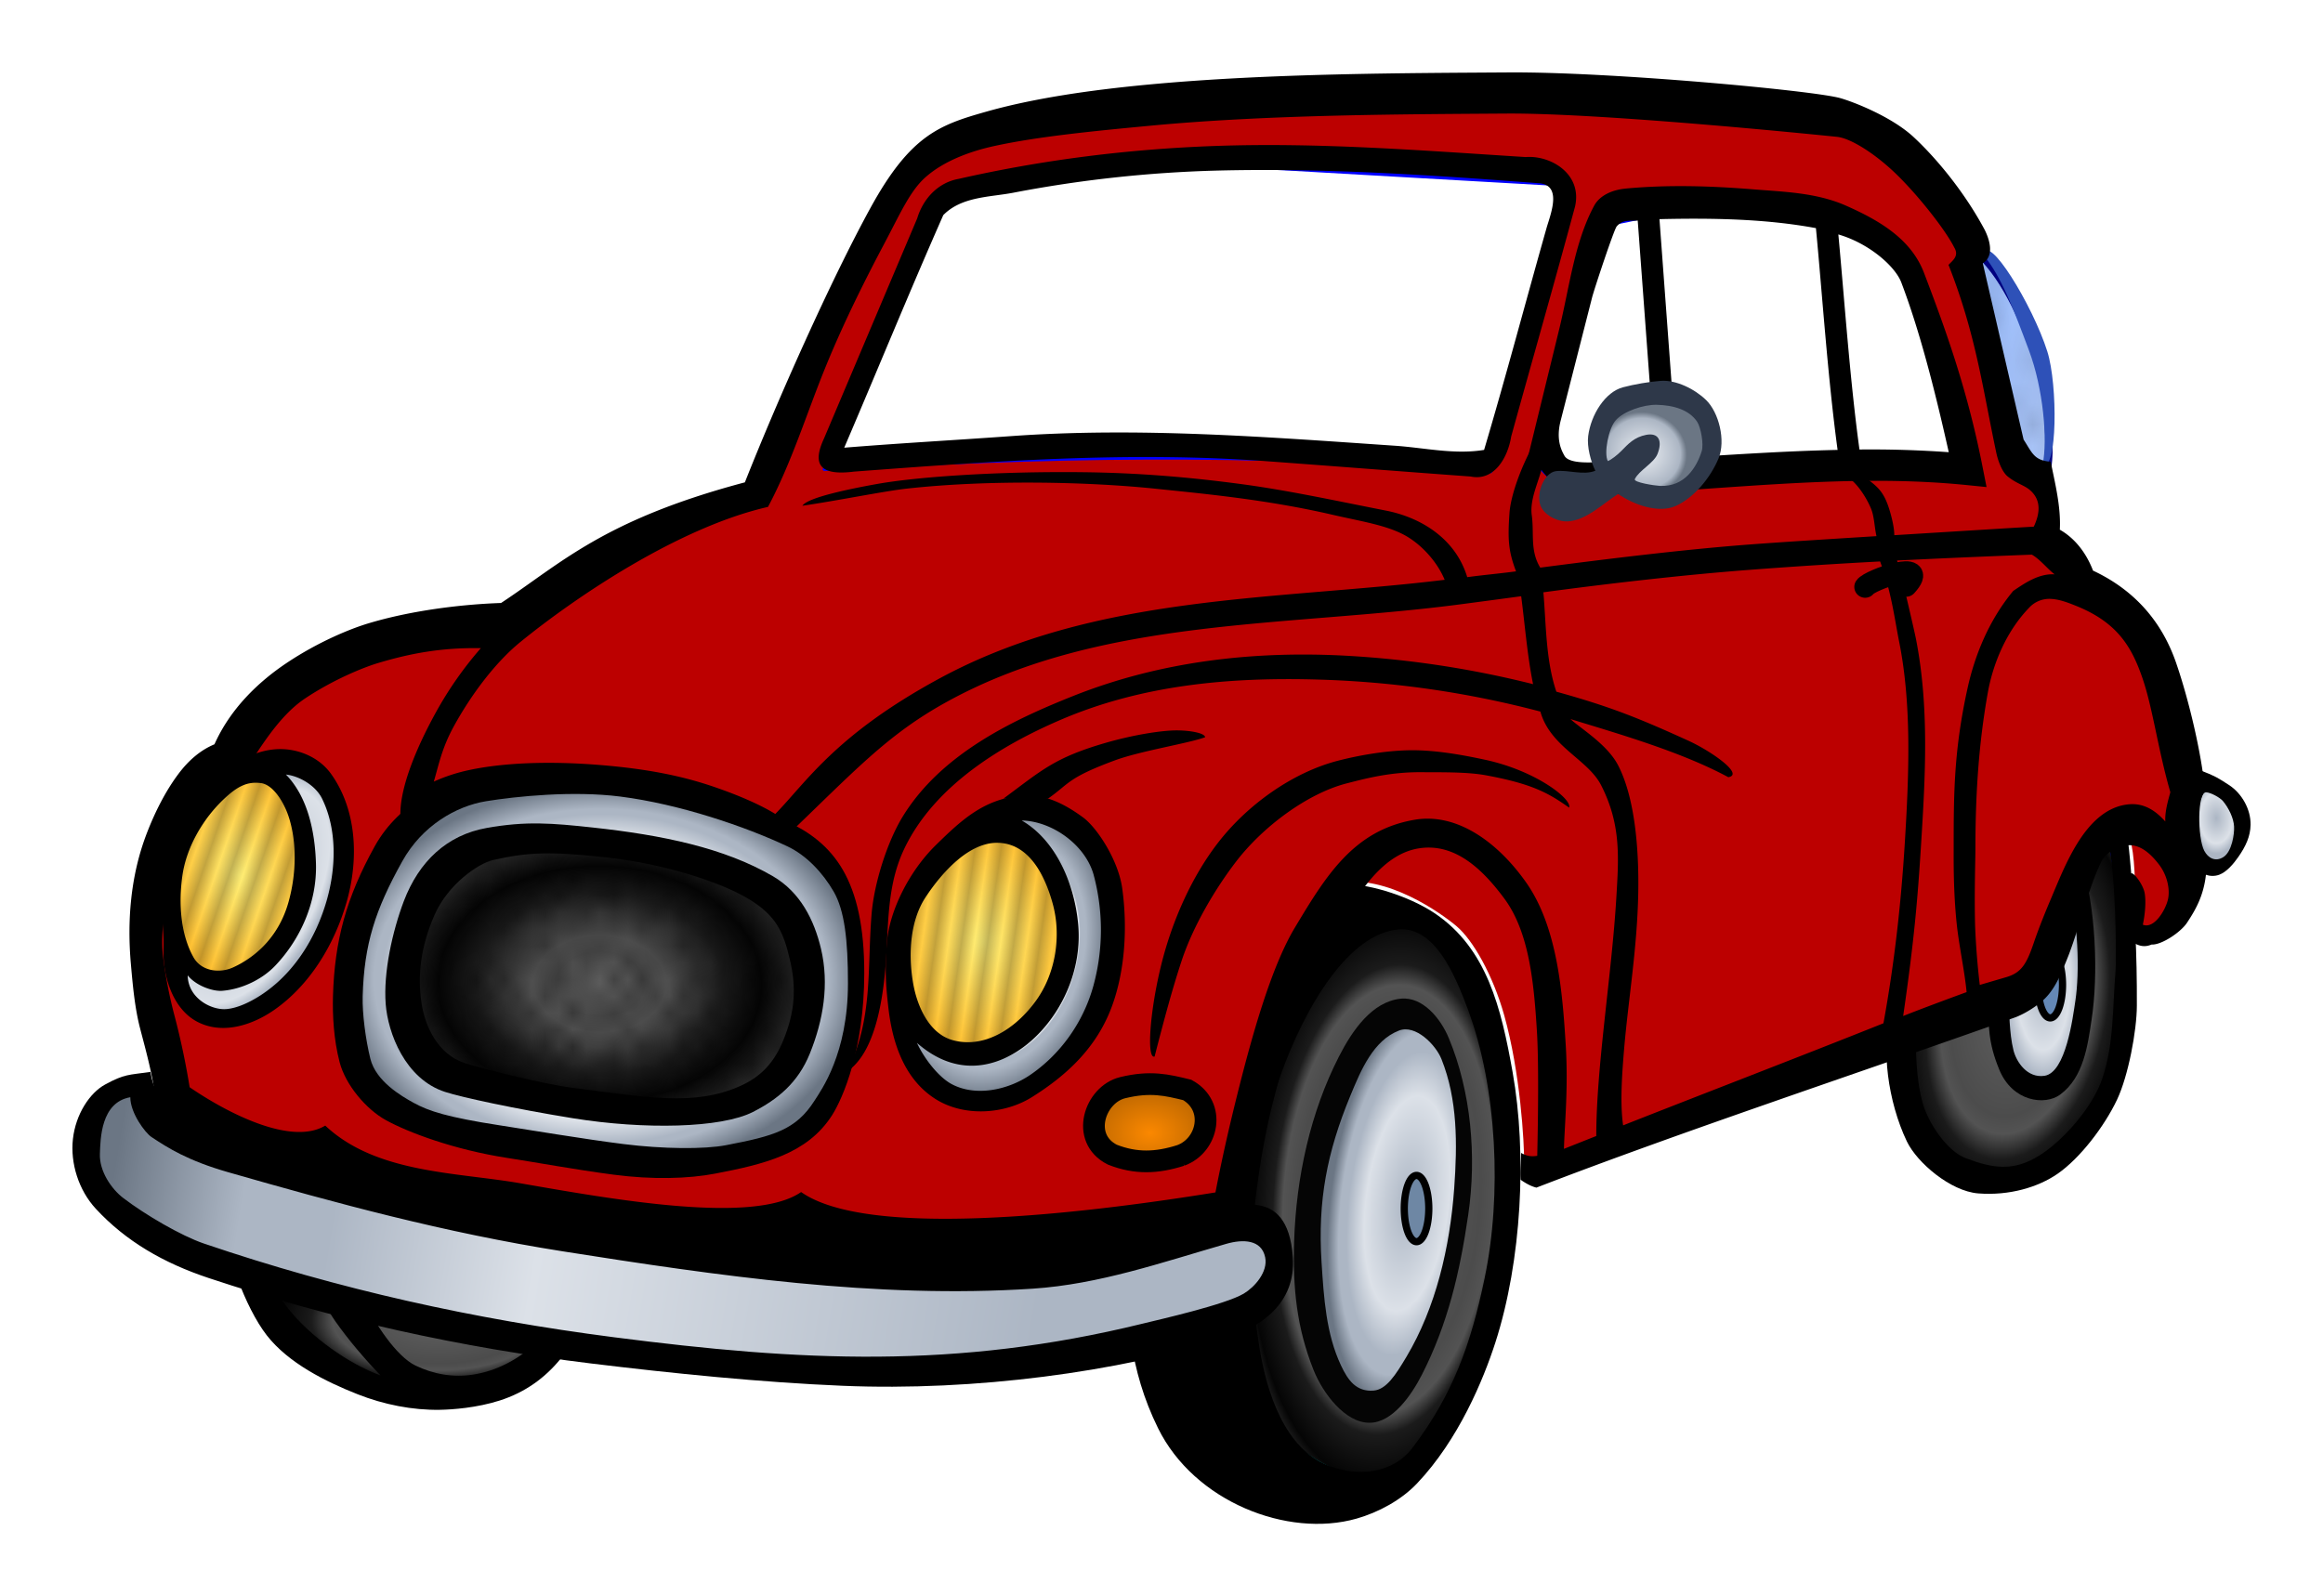 <svg xmlns="http://www.w3.org/2000/svg" xmlns:xlink="http://www.w3.org/1999/xlink" width="121.252" height="83.338" viewBox="0 0 113.674 78.129"><defs><radialGradient xlink:href="#d" id="C" cx="8.671" cy="1000.182" fx="8.671" fy="1000.182" r="4.369" gradientTransform="matrix(.831 .461 -.868 1.565 869.982 -568.774)" gradientUnits="userSpaceOnUse"/><radialGradient xlink:href="#m" id="o" cx="18.244" cy="1020.289" fx="18.244" fy="1020.289" r="8.519" gradientTransform="matrix(1 0 0 .47 0 541.726)" gradientUnits="userSpaceOnUse"/><radialGradient xlink:href="#k" id="q" cx="96.74" cy="1004.167" fx="96.74" fy="1004.167" r="2.434" gradientTransform="matrix(1 0 0 2.454 0 -1459.425)" gradientUnits="userSpaceOnUse"/><radialGradient xlink:href="#m" id="p" cx="95.901" cy="1005.754" fx="95.901" fy="1005.754" r="5.732" gradientTransform="matrix(1.03 .177 -.307 1.787 305.482 -808.4)" gradientUnits="userSpaceOnUse"/><radialGradient xlink:href="#l" id="r" cx="64.293" cy="1015.553" fx="64.293" fy="1015.553" r="6.852" gradientTransform="matrix(1.077 .07 -.143 2.196 140.7 -1219.313)" gradientUnits="userSpaceOnUse"/><radialGradient xlink:href="#k" id="z" cx="65.288" cy="1015.788" fx="65.288" fy="1015.788" r="4.086" gradientTransform="matrix(.913 .108 -.282 2.385 292.47 -1414.165)" gradientUnits="userSpaceOnUse"/><radialGradient xlink:href="#k" id="n" cx="108.843" cy="989.869" fx="108.843" fy="989.869" r="1.48" gradientTransform="matrix(1 0 0 1.542 -3.624 -529.704)" gradientUnits="userSpaceOnUse"/><radialGradient xlink:href="#j" id="t" cx="26.417" cy="1004.354" fx="26.417" fy="1004.354" r="10.154" gradientTransform="matrix(1 .012 -.009 .729 8.745 272.305)" gradientUnits="userSpaceOnUse"/><radialGradient xlink:href="#f" id="E" cx="77.676" cy="978.515" fx="77.676" fy="978.515" r="3.087" gradientTransform="matrix(.67 .188 -.175 .624 196.373 353.616)" gradientUnits="userSpaceOnUse"/><radialGradient xlink:href="#e" id="B" cx="53.031" cy="1011.592" fx="53.031" fy="1011.592" r="3.259" gradientTransform="matrix(1 0 0 .742 0 261.488)" gradientUnits="userSpaceOnUse"/><radialGradient xlink:href="#d" id="s" cx="26.175" cy="1004.099" fx="26.175" fy="1004.099" r="12.66" gradientTransform="matrix(1 0 0 .749 0 252.476)" gradientUnits="userSpaceOnUse"/><radialGradient xlink:href="#c" id="u" cx="45.949" cy="1003.673" fx="45.949" fy="1003.673" r="5.294" gradientTransform="matrix(.962 .272 -.378 1.338 380.715 -352.19)" gradientUnits="userSpaceOnUse"/><radialGradient xlink:href="#b" id="v" cx="44.872" cy="1002.709" fx="44.872" fy="1002.709" r="4.22" gradientTransform="matrix(1 0 0 1.324 0 -324.849)" gradientUnits="userSpaceOnUse"/><radialGradient xlink:href="#b" id="D" cx="8.453" cy="999.596" fx="8.453" fy="999.596" r="3.514" gradientTransform="matrix(1 0 0 1.496 0 -495.934)" gradientUnits="userSpaceOnUse"/><linearGradient xlink:href="#k" id="A" x1="47.496" y1="1021.365" x2="2.358" y2="1013.852" gradientUnits="userSpaceOnUse"/><linearGradient id="m"><stop offset="0" stop-color="#616161"/><stop offset=".53" stop-color="#4c4c4c"/><stop offset=".61" stop-color="#535353"/><stop offset=".733" stop-color="#1b1b1b"/><stop offset=".917" stop-color="#050505"/><stop offset="1" stop-color="#2e2e2e"/></linearGradient><linearGradient id="b"><stop offset="0" stop-color="#ffef76"/><stop offset="1" stop-color="#ffbf30"/></linearGradient><linearGradient id="c"><stop offset="0" stop-color="#acb6c4"/><stop offset=".737" stop-color="#dce1e8"/><stop offset=".749" stop-color="#acb6c4"/><stop offset=".796" stop-color="#acb6c4"/><stop offset="1" stop-color="#6b7684"/></linearGradient><linearGradient xlink:href="#h" id="w" x1="41.537" y1="970.767" x2="83.688" y2="985.71" gradientUnits="userSpaceOnUse" spreadMethod="reflect"/><linearGradient id="d"><stop offset="0" stop-color="#acb6c4"/><stop offset=".737" stop-color="#dce1e8"/><stop offset=".849" stop-color="#acb6c4"/><stop offset=".877" stop-color="#acb6c4"/><stop offset="1" stop-color="#6b7684"/></linearGradient><linearGradient id="l"><stop offset="0" stop-color="#616161"/><stop offset=".61" stop-color="#4c4c4c"/><stop offset=".697" stop-color="#535353"/><stop offset=".764" stop-color="#1b1b1b"/><stop offset=".917" stop-color="#050505"/><stop offset="1" stop-color="#2e2e2e"/></linearGradient><linearGradient id="e"><stop offset="0" stop-color="#fb8800"/><stop offset="1" stop-color="#b66300"/></linearGradient><linearGradient id="f"><stop offset="0" stop-color="#acb6c4"/><stop offset=".221" stop-color="#dce1e8"/><stop offset=".849" stop-color="#acb6c4"/><stop offset=".849" stop-color="#acb6c4"/><stop offset="1" stop-color="#6b7684"/></linearGradient><linearGradient id="h"><stop offset="0" stop-color="#c8dbff"/><stop offset=".374" stop-color="#82acff"/><stop offset=".549" stop-color="#cbddff"/><stop offset="1" stop-color="#86b0ff"/></linearGradient><linearGradient id="j"><stop offset="0" stop-color="#616161"/><stop offset=".212" stop-color="#4c4c4c"/><stop offset=".321" stop-color="#535353"/><stop offset=".598" stop-color="#1b1b1b"/><stop offset=".779" stop-color="#050505"/><stop offset="1" stop-color="#2e2e2e"/></linearGradient><linearGradient id="k"><stop offset="0" stop-color="#acb6c4"/><stop offset=".539" stop-color="#dce1e8"/><stop offset=".762" stop-color="#acb6c4"/><stop offset=".859" stop-color="#acb6c4"/><stop offset="1" stop-color="#6b7684"/></linearGradient><pattern xlink:href="#g" id="x" patternTransform="matrix(1.025 0 0 .925 -28.284 970.15)"/><pattern id="g" patternTransform="scale(10)" height="10" width="10" patternUnits="userSpaceOnUse"><circle r=".45" cy=".81" cx="2.567"/><circle r=".45" cy="2.33" cx="3.048"/><circle r=".45" cy="2.415" cx="4.418"/><circle r=".45" cy="3.029" cx="1.844"/><circle r=".45" cy="1.363" cx="6.08"/><circle r=".45" cy="4.413" cx="5.819"/><circle r=".45" cy="4.048" cx="4.305"/><circle r=".45" cy="3.045" cx="5.541"/><circle r=".45" cy="5.527" cx="4.785"/><circle r=".45" cy="5.184" cx="2.667"/><circle r=".45" cy="1.448" cx="7.965"/><circle r=".45" cy="5.049" cx="7.047"/><circle r=".45" cy=".895" cx="4.34"/><circle r=".45" cy=".34" cx="7.125"/><circle r=".45" cy="1.049" cx="9.553"/><circle r=".45" cy="2.689" cx="7.006"/><circle r=".45" cy="2.689" cx="8.909"/><circle r=".45" cy="4.407" cx="9.315"/><circle r=".45" cy="3.87" cx="7.82"/><circle r=".45" cy="5.948" cx="8.27"/><circle r=".45" cy="7.428" cx="7.973"/><circle r=".45" cy="8.072" cx="9.342"/><circle r=".45" cy="9.315" cx="8.206"/><circle r=".45" cy="9.475" cx="9.682"/><circle r=".45" cy="6.186" cx="9.688"/><circle r=".45" cy="6.296" cx="3.379"/><circle r=".45" cy="8.204" cx="2.871"/><circle r=".45" cy="8.719" cx="4.59"/><circle r=".45" cy="9.671" cx="3.181"/><circle r=".45" cy="7.315" cx="5.734"/><circle r=".45" cy="6.513" cx="6.707"/><circle r=".45" cy="9.67" cx="5.73"/><circle r=".45" cy="8.373" cx="6.535"/><circle r=".45" cy="7.154" cx="4.37"/><circle r=".45" cy="7.25" cx=".622"/><circle r=".45" cy="5.679" cx=".831"/><circle r=".45" cy="8.519" cx="1.257"/><circle r=".45" cy="6.877" cx="1.989"/><circle r=".45" cy="3.181" cx=".374"/><circle r=".45" cy="1.664" cx="1.166"/><circle r=".45" cy=".093" cx="1.151"/><circle r=".45" cy="10.093" cx="1.151"/><circle r=".45" cy="4.451" cx="1.302"/><circle r=".45" cy="3.763" cx="3.047"/></pattern><pattern xlink:href="#a" id="G" patternTransform="matrix(.588 .26 -1.64 4.783 3.712 939.382)"/><pattern id="a" patternTransform="scale(10)" height="1" width="2" patternUnits="userSpaceOnUse"><path d="M0-.5h1v2H0z"/></pattern><pattern id="i" patternTransform="scale(10)" height="10" width="10" patternUnits="userSpaceOnUse"><circle r=".45" cy=".81" cx="2.567"/><circle r=".45" cy="2.33" cx="3.048"/><circle r=".45" cy="2.415" cx="4.418"/><circle r=".45" cy="3.029" cx="1.844"/><circle r=".45" cy="1.363" cx="6.08"/><circle r=".45" cy="4.413" cx="5.819"/><circle r=".45" cy="4.048" cx="4.305"/><circle r=".45" cy="3.045" cx="5.541"/><circle r=".45" cy="5.527" cx="4.785"/><circle r=".45" cy="5.184" cx="2.667"/><circle r=".45" cy="1.448" cx="7.965"/><circle r=".45" cy="5.049" cx="7.047"/><circle r=".45" cy=".895" cx="4.34"/><circle r=".45" cy=".34" cx="7.125"/><circle r=".45" cy="1.049" cx="9.553"/><circle r=".45" cy="2.689" cx="7.006"/><circle r=".45" cy="2.689" cx="8.909"/><circle r=".45" cy="4.407" cx="9.315"/><circle r=".45" cy="3.87" cx="7.82"/><circle r=".45" cy="5.948" cx="8.27"/><circle r=".45" cy="7.428" cx="7.973"/><circle r=".45" cy="8.072" cx="9.342"/><circle r=".45" cy="9.315" cx="8.206"/><circle r=".45" cy="9.475" cx="9.682"/><circle r=".45" cy="6.186" cx="9.688"/><circle r=".45" cy="6.296" cx="3.379"/><circle r=".45" cy="8.204" cx="2.871"/><circle r=".45" cy="8.719" cx="4.59"/><circle r=".45" cy="9.671" cx="3.181"/><circle r=".45" cy="7.315" cx="5.734"/><circle r=".45" cy="6.513" cx="6.707"/><circle r=".45" cy="9.67" cx="5.73"/><circle r=".45" cy="8.373" cx="6.535"/><circle r=".45" cy="7.154" cx="4.37"/><circle r=".45" cy="7.25" cx=".622"/><circle r=".45" cy="5.679" cx=".831"/><circle r=".45" cy="8.519" cx="1.257"/><circle r=".45" cy="6.877" cx="1.989"/><circle r=".45" cy="3.181" cx=".374"/><circle r=".45" cy="1.664" cx="1.166"/><circle r=".45" cy=".093" cx="1.151"/><circle r=".45" cy="10.093" cx="1.151"/><circle r=".45" cy="4.451" cx="1.302"/><circle r=".45" cy="3.763" cx="3.047"/></pattern><pattern xlink:href="#a" id="F" patternTransform="matrix(.623 .115 -.414 2.887 .575 935.444)"/><pattern xlink:href="#i" id="y" patternTransform="matrix(.675 0 0 .823 .157 935.034)"/></defs><path d="M107.609 38.257c-.25.284-.5 2.342-.5 2.342.19.644.075 1.375.875 1.846.957.063 1.391-.615 1.687-1.49.155-1.194-.072-2.254-2.062-2.698z" fill="#fff" fill-rule="evenodd" stroke="#00f" stroke-width=".354"/><path d="M104.42 994.942c-.25.284-.5 2.342-.5 2.342.19.644.074 1.375.874 1.846.957.063 1.392-.616 1.688-1.49.154-1.194-.072-2.254-2.063-2.698z" fill="url(#n)" fill-rule="evenodd" stroke="#00f" stroke-width=".354" transform="translate(3.234 -956.64)"/><path d="M12.25 60.746l4.154.2c3.803 1.062 7.365 1.436 12.462 2.31-.983 3.02-3.82 5.272-8.485 5.118-2.229-.074-7.865-3.056-8.132-7.628z" fill="#fff" fill-rule="evenodd" stroke="#00f" stroke-width=".354"/><path d="M8.853 1017.417l4.154.201c3.804 1.062 7.365 1.435 12.463 2.309-.983 3.02-3.82 5.273-8.485 5.119-2.23-.074-7.865-3.057-8.132-7.629z" fill="url(#o)" fill-rule="evenodd" stroke="#00f" stroke-width=".354" transform="translate(3.234 -956.64)"/><path style="line-height:normal;text-indent:0;text-align:start;text-decoration-line:none;text-decoration-style:solid;text-decoration-color:#000;text-transform:none;block-progression:tb;white-space:normal;isolation:auto;mix-blend-mode:normal;solid-color:#000;solid-opacity:1" d="M17.513 68.247c1.267.5 2.674.78 4.018.756.606-.01 1.8-.095 2.922-.454 2.478-.794 3.896-2.815 4.755-5.557l-1.013-.363c-.783 2.429-2.77 4.3-5.047 4.653-.961.149-1.92-.011-2.822-.447-.924-.449-1.977-2.032-2.58-3.291-.506-1.059-.828-2.702-.99-3.162-.26.065-1.644.341-1.903.406.345 1.362.782 2.779 1.548 3.87.625.89 1.417 1.828 2.216 2.66-1.549-.557-3.413-1.883-4.512-3.265-.83-1.046-1.392-2.436-1.412-3.864-.354-.02-1.52.111-1.52.111-.188.861.82 3.693 1.879 5.054 1.058 1.36 2.878 2.27 4.461 2.893z" color="#000" font-weight="400" font-family="sans-serif" overflow="visible" fill-rule="evenodd"/><path d="M97.671 45.248l-4.75 4.756s-.049 4.766 1.313 6.246c1.272 1.383 3.508 1.736 5.187 1.136 2.108-.754 3.64-2.905 4.25-5.75.447-2.083.394-4.283.282-6.423-.093-1.76-.782-5.217-.782-5.217z" fill="#fff" fill-rule="evenodd" stroke="#00f" stroke-width=".354"/><path d="M94.39 1001.84l-4.75 4.755s-.05 4.766 1.312 6.246c1.272 1.382 3.508 1.736 5.187 1.135 2.108-.753 3.64-2.904 4.25-5.749.447-2.083.394-4.283.282-6.423-.092-1.761-.782-5.217-.782-5.217z" fill="url(#p)" fill-rule="evenodd" stroke="#00f" stroke-width=".354" transform="translate(3.234 -956.64)"/><path d="M94.531 1002.031s-.376 3.848.125 5.714c.286 1.064 1.371 2.296 2.313 1.987 1.498-.49 1.739-2.817 1.906-4.578.21-2.2-.656-6.778-.656-6.778z" fill="url(#q)" fill-rule="evenodd" stroke="#0ff" stroke-width=".354" transform="translate(3.234 -956.64)"/><path style="line-height:normal;text-indent:0;text-align:start;text-decoration-line:none;text-decoration-style:solid;text-decoration-color:#000;text-transform:none;block-progression:tb;white-space:normal;isolation:auto;mix-blend-mode:normal;solid-color:#000;solid-opacity:1" d="M92.57 49.695c-.546 1.525-.188 4.237.742 6.175.498 1.038 2.136 2.434 3.486 2.541 1.537.121 2.941-.307 3.883-.957 1.114-.77 2.297-2.33 2.912-3.625.554-1.166.968-3.38.972-4.602.01-2.604-.096-4.625-.342-7.22-.107-1.131-.216-2.12-.775-2.613-1.934 1.283-7.534 6.665-10.879 10.301zm10.953-2.173c-.156 1.842-.067 3.528-.646 5.261-.47 1.407-1.934 3.068-3.105 3.788-1.246.765-2.22.633-3.584.115-.915-.346-1.818-1.706-2.094-2.669-.348-1.213-.334-2.517-.366-3.783l7.377-7.284c.64 2.099.652 4.697.455 6.01-.127.85-.469 3.544-1.516 3.696-.843.123-1.373-.678-1.516-1.247-.22-.884-.186-1.86-.275-2.772l-.996.18c.07 1.44.01 2.16.576 3.538.644 1.57 2.23 1.77 2.98 1.22 1.156-.846 1.35-2.435 1.534-3.644.35-2.276.203-5.537-.494-7.754.384-.36 1.02-.928 1.275-1.186.432 1.797.437 6.028.395 6.53z" color="#000" font-weight="400" font-family="sans-serif" overflow="visible" fill-rule="evenodd"/><path d="M65.938 1001.527c-4.628-.835-7.86 7.389-8.574 12.648-.779 5.73-.584 14.667 7.513 15.157.353.02 5.242-4.242 5.569-14.254.168-5.17-1.137-12.943-4.508-13.55z" fill="url(#r)" fill-rule="evenodd" stroke="teal" stroke-width=".354" transform="translate(3.234 -956.64)"/><path d="M68.376 44.183c-.389-.374-4.595-.967-6.63.904-3.143 2.891-5.65 8.294-6.186 12.848-.509 4.313.805 11.001 3.447 14.153 2.533 3.023 9.54 1.38 9.369.603-.125.532-7.056-.143-7.513-6.424-.341-4.686-.6-9.746 1.06-14.053 1.28-3.32 4.332-6.726 6.453-8.03z" fill-rule="evenodd" stroke="navy" stroke-width=".354"/><path style="line-height:normal;text-indent:0;text-align:start;text-decoration-line:none;text-decoration-style:solid;text-decoration-color:#000;text-transform:none;block-progression:tb;white-space:normal;isolation:auto;mix-blend-mode:normal;solid-color:#000;solid-opacity:1" d="M65.809 43.276c-2.246.018-5.088 1.404-6.52 3.48-2.841 4.12-4.539 9.128-4.295 14.394.15 3.266.238 5.835 1.674 8.753 1.768 3.592 6.334 5.387 9.713 4.426 1.078-.306 2.192-.912 2.96-1.722 2.038-2.146 3.252-5.096 3.829-6.885 1.299-4.023 1.558-9.25.847-13.25-.557-3.132-1.252-6.04-3.798-7.764-1.139-.77-3.085-1.443-4.41-1.432zm1.604 1.17c-2.73 1.06-4.39 4.431-5.588 6.968-1.323 2.8-2.747 10.305-1.496 15.121 1.55 5.966 3.892 6.09 6.211 6.612-2.904.652-7.555-.892-8.854-4.093-1.205-2.967-1.426-5.786-1.514-9.005-.139-5.14 1.65-9.663 4.678-13.421 1.35-1.676 4.275-2.555 6.563-2.182zm1.039 1.045c1.772-.133 2.754 2.242 3.38 3.92 1.432 3.828 1.665 9.093.816 13.157-.683 3.27-1.553 5.667-3.504 8.263-1.014 1.35-2.75 1.438-4.118.913-2.146-.823-3.042-3.546-3.41-5.877-.704-4.452-.447-9.052 1.03-13.192 1.24-3.475 3.38-7 5.806-7.184z" color="#000" font-weight="400" font-family="sans-serif" overflow="visible" fill-rule="evenodd"/><path d="M16.05 56.028c-2.946.168-5.626-.573-7.866-2.81-.43-3.894-1.967-7.472-.708-11.845.646-2.047 1.95-3.774 4.243-5.019 2.503-4.233 6.838-5.938 12.64-5.621 3.882-2.457 6.891-5.355 12.728-6.826l7.07-15.157c1.774-2.035 1.32-2.156 7.16-3.212 0 0 14.781-1.418 22.186-1.305 5.614.087 16.793 1.506 16.793 1.506 2.02.505 4.021 2.481 6.276 5.922l-.354 1.606 2.298 9.135 1.591 1.104v3.011l2.122 2.41c2.43.606 4.022 4.382 5.038 10.338.112 1.664.555 3.101-.442 5.52-.854.685-1.021.924-2.188.981.071-1.364.188-1.577-.161-2.55-.056-1.619-.202-2.33-.567-2.895-1.764.662-3.241 4.668-4.332 7.878-7.493 3.223-15.465 6.277-24.13 9.234 0 0-.574-.197-.862-.376.01-1.218-.202-4.592-.975-7.353-.559-1.993-1.537-3.696-2.331-4.368-.72-.609-3.385-2.546-5.777-2.133-1.817 3.934-4.828 13.516-5.523 16.037-6.123 1.395-11.717 3.67-20.771.2-2.274.362-15.257 1.44-23.158-3.412z" fill="#bc0000" fill-rule="evenodd"/><path d="M23.176 994.81c-1.647.062-3.041.205-4.57.995-2.24 1.157-3.326 3.22-4.33 5.771-.617 1.565-.707 3.431-.444 5.12.22 1.407.687 2.928 1.637 3.865.973.962 6.114 2.164 9.279 2.51 3.464.377 8.362.654 10.43-.502 2.01-1.125 3.165-3.793 3.404-6.324.167-1.765.14-4.542-1.018-6.725-1.288-2.432-6.193-3.66-8.926-4.215-1.653-.336-3.816-.557-5.462-.495zm.428 2.851c1.112.042 2.233.2 3.277.338 3.091.409 7.552 1.624 8.795 3.562 1.491 2.326.564 7.002-1.635 8.433-1.88 1.223-5.775 1.26-9.006.638-2.836-.545-5.404-1.198-7.082-1.894-1.223-.507-1.5-3.037-1.502-4.516-.003-2.125.59-3.882 2.078-5.17 1.393-1.205 3.22-1.46 5.075-1.39z" fill="url(#s)" fill-rule="evenodd" stroke="#f0f" stroke-width=".354" transform="translate(3.234 -956.64)"/><path d="M18.517 999.068c2.228-1.928 5.57-1.422 8.353-1.054 3.092.409 7.552 1.625 8.795 3.563 1.491 2.327.563 7.001-1.635 8.432-1.881 1.224-5.776 1.26-9.007.639-2.836-.546-5.402-1.198-7.08-1.894-1.223-.507-1.5-3.038-1.503-4.517-.003-2.125.59-3.881 2.077-5.17z" fill="url(#t)" fill-rule="evenodd" stroke="red" stroke-width=".354" transform="translate(3.234 -956.64)"/><path style="marker:none" d="M100.928 48.199a.6 1.622 0 01-.6 1.622.6 1.622 0 01-.6-1.622.6 1.622 0 01.6-1.622.6 1.622 0 01.6 1.622z" color="#000" overflow="visible" fill="#6488b6" fill-rule="evenodd" stroke="#000" stroke-width=".354" stroke-linecap="round" stroke-linejoin="bevel"/><path style="line-height:normal;text-indent:0;text-align:start;text-decoration-line:none;text-decoration-style:solid;text-decoration-color:#000;text-transform:none;block-progression:tb;white-space:normal;isolation:auto;mix-blend-mode:normal;solid-color:#000;solid-opacity:1" d="M106.757 39.652c-.117.96.059 1.999.615 2.746.287.387.787.577 1.224.416.36-.133.695-.527.929-.862.377-.54.596-1.025.605-1.583.013-.768-.435-1.537-1.042-1.937-.554-.363-.724-.46-1.314-.688-.895.255-.939 1.266-1.017 1.908zm2.566.802c.02.362-.103 1.226-.522 1.495-.391.252-.749.051-.937-.308-.337-.643-.346-2.887.095-2.862.22.012.673.254.82.43.28.337.523.835.544 1.245z" color="#000" font-weight="400" font-family="sans-serif" overflow="visible" fill-rule="evenodd"/><path d="M41.024 1007.141c-.233.265 1.208 3.576 3.535 3.313 2.536-.287 4.409-1.008 6.364-5.42.815-1.84-.12-6.289-1.414-7.73-.762-.848-3.447-1.004-3.447-1.004.57.84 3.286 3.021 2.828 7.027-.352 3.087-2.86 5.07-4.596 4.818-1.52-.22-3.27-1.004-3.27-1.004z" fill="url(#u)" fill-rule="evenodd" stroke="red" stroke-width=".354" transform="translate(3.234 -956.64)"/><path d="M46.347 997.434c-1.685-.716-4.48 1.607-5.126 3.514-.805 2.374-.388 6.038 1.414 6.825 2.975 1.3 5.523-1.292 6.099-3.513.54-2.081-.101-5.854-2.387-6.826z" fill="url(#v)" fill-rule="evenodd" stroke="#f0f" stroke-width=".354" transform="translate(3.234 -956.64)"/><g fill="#fff" fill-rule="evenodd" stroke-width=".332"><path d="M93.603 976.171c-.152 2.085.943 6.217 1.503 9.37l1.502.795c.647-.651.46-2.762.177-5.038-.94-2.096-1.775-3.962-3.182-5.127z" stroke="navy" transform="matrix(1 0 0 1.136 3.234 -1096.517)"/><path d="M72.037 985.099c.441-.796 3.005-10.253 3.005-10.253 2.427-.214 3.626-1.109 7.955-.266 2.388.14 4.74.496 6.894 2.033l3.27 9.281c-7.105-.838-12.833.045-19.092.265-1.665-.353-1.716-.707-2.032-1.06zM37.3 985.364l5.392-11.314c3.67-1.483 9.264-1.364 14.23-1.768l15.822.796c.6.476.784 1.056.442 1.768l-3.536 10.606c-11.64-.869-22.352-.627-32.35-.088z" stroke="#00f" transform="matrix(1 0 0 1.136 3.234 -1096.517)"/></g><g transform="matrix(1 0 0 1.136 3.208 -1096.56)" fill="url(#w)" fill-rule="evenodd" stroke-width=".332"><path d="M93.603 976.171c-.152 2.085.943 6.217 1.503 9.37l1.502.795c.647-.651.46-2.762.177-5.038-.94-2.096-1.775-3.962-3.182-5.127z" stroke="navy"/><path d="M72.037 985.099c.441-.796 3.005-10.253 3.005-10.253 2.427-.214 3.626-1.109 7.955-.266 2.388.14 4.74.496 6.894 2.033l3.27 9.281c-7.105-.838-12.833.045-19.092.265-1.665-.353-1.716-.707-2.032-1.06zM37.3 985.364l5.392-11.314c3.67-1.483 9.264-1.364 14.23-1.768l15.822.796c.6.476.784 1.056.442 1.768l-3.536 10.606c-11.64-.869-22.352-.627-32.35-.088z" stroke="#00f"/></g><g transform="matrix(1 0 0 1.136 3.208 -1096.56)" fill="url(#x)" opacity=".256" fill-rule="evenodd" stroke-width=".332"><path d="M93.603 976.171c-.152 2.085.943 6.217 1.503 9.37l1.502.795c.647-.651.46-2.762.177-5.038-.94-2.096-1.775-3.962-3.182-5.127z" stroke="navy"/><path d="M72.037 985.099c.441-.796 3.005-10.253 3.005-10.253 2.427-.214 3.626-1.109 7.955-.266 2.388.14 4.74.496 6.894 2.033l3.27 9.281c-7.105-.838-12.833.045-19.092.265-1.665-.353-1.716-.707-2.032-1.06zM37.3 985.364l5.392-11.314c3.67-1.483 9.264-1.364 14.23-1.768l15.822.796c.6.476.784 1.056.442 1.768l-3.536 10.606c-11.64-.869-22.352-.627-32.35-.088z" stroke="#00f"/></g><path style="line-height:normal;text-indent:0;text-align:start;text-decoration-line:none;text-decoration-style:solid;text-decoration-color:#000;text-transform:none;block-progression:tb;white-space:normal;isolation:auto;mix-blend-mode:normal;solid-color:#000;solid-opacity:1" d="M59.47 7.144c-4.212.15-8.428.671-12.563 1.612-.952.169-1.714.908-2.025 1.933L40.32 21.466c-.568 1.226-.253 1.835 1.469 1.617 6.716-.503 13.454-1.007 20.186-.51 3.33.246 6.668.507 9.993.75 1.117.235 1.803-.867 1.981-1.958 1.036-3.75 2.108-7.49 3.122-11.248.373-1.614-1.202-2.528-2.413-2.43-5.056-.32-10.123-.724-15.188-.543zm.033 1.206c5.253-.135 10.512.211 15.751.615 1.168.048.682 1.36.446 2.12-1.033 3.641-2 7.31-3.077 10.935-1.442.242-2.921-.106-4.375-.205-6.246-.426-12.504-.918-18.762-.47-2.724.196-5.451.346-8.174.567 1.623-3.79 3.185-7.617 4.847-11.384.898-.913 2.27-.875 3.424-1.095a61.35 61.35 0 019.92-1.083z" color="#000" font-weight="400" font-family="sans-serif" overflow="visible" fill-rule="evenodd"/><path style="line-height:normal;text-indent:0;text-align:start;text-decoration-line:none;text-decoration-style:solid;text-decoration-color:#000;text-transform:none;block-progression:tb;white-space:normal;isolation:auto;mix-blend-mode:normal;solid-color:#000;solid-opacity:1" d="M97.061 12.48c.884 1.087 1.433 2.559 2.223 4.666.697 1.857.925 4.382.67 5.597.725.363.746-3.91.23-5.54-.727-2.291-2.935-5.88-3.123-4.722z" color="#000" font-weight="400" font-family="sans-serif" overflow="visible" fill="#2e51b8" fill-rule="evenodd"/><path d="M18.517 999.068c2.228-1.928 5.57-1.422 8.353-1.054 3.092.409 7.552 1.625 8.795 3.563 1.491 2.327.563 7.001-1.635 8.432-1.881 1.224-5.776 1.26-9.007.639-2.836-.546-5.402-1.198-7.08-1.894-1.223-.507-1.5-3.038-1.503-4.517-.003-2.125.59-3.881 2.077-5.17z" fill="url(#y)" fill-rule="evenodd" stroke="red" stroke-width=".354" opacity=".496" transform="translate(3.234 -956.64)"/><path style="line-height:normal;text-indent:0;text-align:start;text-decoration-line:none;text-decoration-style:solid;text-decoration-color:#000;text-transform:none;block-progression:tb;white-space:normal;isolation:auto;mix-blend-mode:normal;solid-color:#000;solid-opacity:1" d="M18.873 49.138c.109 1.415.944 3.671 2.908 4.307.804.261 3.384.823 6.271 1.29 3.475.56 7.235.484 8.791-.309 1.202-.612 2.204-1.423 2.783-2.852.66-1.63.96-3.4.547-5.142-.333-1.403-1.011-2.762-2.347-3.542-2.377-1.388-5.396-2.016-8.819-2.387-1.98-.214-3.262-.324-5.197.022-1.934.345-3.31 1.633-4.05 3.583-.56 1.479-1.006 3.494-.887 5.03zm19.775-2.185c.339 1.428.24 2.59-.309 3.942-.432 1.067-1.06 1.78-2.086 2.245-2.285 1.036-4.664.553-8.265.1-1.37-.172-4.454-.95-5.225-1.2-1.35-.436-1.954-1.806-2.129-2.896-.221-1.383-.046-2.81.621-4.345.662-1.523 2.162-2.545 2.875-2.705 1.67-.376 2.744-.432 5.471-.137 2.728.295 5.493 1.143 6.957 1.998 1.463.855 1.785 1.714 2.09 3z" color="#000" font-weight="400" font-family="sans-serif" overflow="visible" fill-rule="evenodd"/><path style="line-height:normal;text-indent:0;text-align:start;text-decoration-line:none;text-decoration-style:solid;text-decoration-color:#000;text-transform:none;block-progression:tb;white-space:normal;isolation:auto;mix-blend-mode:normal;solid-color:#000;solid-opacity:1" d="M18.341 41.415c-1.396 2.512-1.969 4.627-2.047 7.344-.026.935.035 2.117.325 3.23.289 1.11 1.293 2.303 2.267 2.838 1.084.596 3.32 1.443 5.934 1.847 1.366.21 3.302.57 5.203.82 1.902.25 3.664.202 4.986-.054 2.352-.454 4.492-.944 5.71-2.859.535-.843 1.57-3.243 1.573-6.944.002-2.279-.371-3.888-1.048-5.06-.678-1.171-1.641-1.855-2.672-2.342-2.218-1.048-5.339-1.733-8.309-2.112-2.362-.3-4.936-.48-6.63-.203-1.693.277-4.056 1.272-5.292 3.495zm5.436-2.198c1.48-.242 4.258-.526 6.577-.23 2.909.37 6.145 1.476 8.184 2.44.926.438 1.728 1.297 2.259 2.214.53.918.7 2.368.698 4.497-.002 3.435-1.307 5.214-1.638 5.735-.912 1.434-1.995 1.728-4.318 2.177-1.078.208-3.084.19-5.039-.055-1.868-.234-4.673-.704-6.066-.919-2.522-.39-3.445-.686-4.197-1.1-.599-.33-1.842-1.053-2.115-2.159-.23-.931-.399-2.216-.375-3.055.073-2.552.608-4.216 1.935-6.602.973-1.752 2.646-2.707 4.095-2.943z" color="#000" font-weight="400" font-family="sans-serif" overflow="visible" fill-rule="evenodd"/><path d="M65.85 1006.245c-2.673-.12-5.036 6.586-5.216 10.64-.141 3.203.447 8.686 3.27 8.632 1.862-.035 4.297-6.525 4.509-10.439.167-3.094-.718-8.75-2.564-8.833z" fill="url(#z)" fill-rule="evenodd" stroke="#0ff" stroke-width=".354" transform="translate(3.234 -956.64)"/><path style="line-height:normal;text-indent:0;text-align:start;text-decoration-line:none;text-decoration-style:solid;text-decoration-color:#000;text-transform:none;block-progression:tb;white-space:normal;isolation:auto;mix-blend-mode:normal;solid-color:#000;solid-opacity:1" d="M68.545 48.88c-1.399.145-2.367 1.545-3.024 2.83-1.399 2.734-2.094 5.907-2.194 9.057-.073 2.256.131 4.244.952 6.294.451 1.126 1.538 2.584 2.74 2.578 1.123 0 2.053-1.36 2.562-2.357 1.268-2.485 1.852-4.992 2.265-7.816.422-2.882.14-6.033-.95-8.655-.399-.962-1.279-2.042-2.35-1.931zm1.992 2.958c.793 1.985.78 4.146.623 6.33-.209 2.893-.904 5.84-2.337 8.241-.535.898-.984 1.6-1.604 1.653-.852.072-1.26-.513-1.594-1.22-.735-1.554-.843-3.31-.956-5.062-.194-3.024.272-5.394 1.403-8.134.533-1.293 1.134-2.723 2.387-3.206.814-.313 1.799.7 2.078 1.398z" color="#000" font-weight="400" font-family="sans-serif" overflow="visible" fill="#050505" fill-rule="evenodd"/><path style="marker:none" d="M69.917 59.152a.6 1.622 0 01-.6 1.622.6 1.622 0 01-.6-1.622.6 1.622 0 01.6-1.621.6 1.622 0 01.6 1.621z" color="#000" overflow="visible" fill="#6e87a4" fill-rule="evenodd" stroke="#000" stroke-width=".354" stroke-linecap="round" stroke-linejoin="bevel"/><path d="M3.688 1009.59c-2.46.79-1.958 1.298-2.626 1.917-.511 2.16.364 3.532 1.5 4.755 5.615 3.429 11.413 4.36 17.188 5.608 7.105 1.182 14.591 2.076 23.188 2.129 6.36-.431 10.64-1.846 15.062-3.194.818-.823 1.424-1.686 1.25-2.697-.434-1.255-1.171-1.96-2.438-1.704-4.523 2.258-8.618 1.997-11.812 2.343-7.646-.612-15.292-.207-22.938-2.343-5.458-1.19-10.916-1.808-16.375-4.4-.845-.33-1.646-.78-2-2.414z" fill="url(#A)" fill-rule="evenodd" stroke="red" stroke-width=".354" transform="translate(3.234 -956.64)"/><path d="M91.27 28.726c.205-.335 3.26-1.417 2.008-.05" fill="none" stroke="#000" stroke-width="1.063" stroke-linecap="round"/><path d="M54.548 1013.192c1.348-.496 1.736-2.413.316-3.204-.988-.242-1.796-.443-3.16-.112-1.362.331-2.095 2.476-.507 3.279 1.146.451 2.173.412 3.351.037z" fill="url(#B)" fill-rule="evenodd" stroke="#000" stroke-width="1.063" transform="translate(3.234 -956.64)"/><path d="M5.215 1003.033s.3 3.188 1.944 3.513c2.62.518 5.116-3.015 6.1-5.822.67-1.913.145-4.782-1.15-6.223-.762-.849-2.651-.201-2.651-.201.747.438 2.755 2.017 2.298 5.12-.453 3.069-2.161 4.903-3.89 5.219-.988.18-2.651-1.606-2.651-1.606z" fill="url(#C)" fill-rule="evenodd" stroke="red" stroke-width=".354" transform="translate(3.234 -956.64)"/><path d="M9.811 994.601c-1.736-.537-3.745 1.58-4.33 3.513-.629 2.073-.576 5.67 1.237 6.424 1.914.798 4.285-1.994 4.86-4.215.54-2.082.076-5.152-1.767-5.722z" fill="url(#D)" fill-rule="evenodd" stroke="#f0f" stroke-width=".354" transform="translate(3.234 -956.64)"/><path style="line-height:normal;text-indent:0;text-align:start;text-decoration-line:none;text-decoration-style:solid;text-decoration-color:#000;text-transform:none;block-progression:tb;white-space:normal;isolation:auto;mix-blend-mode:normal;solid-color:#000;solid-opacity:1" d="M79.548 9.23c-.643.06-1.263.326-1.539.838-.964 1.785-1.206 3.98-1.71 6.045l-1.57 6.42.703.47c.383.576 1.39 1.268 2.01 1.249 6.347-.17 12.613-1.135 18.802-.51l.966.097-.212-1.073c-.758-3.837-1.868-6.833-2.846-9.405-.619-1.626-2.115-2.546-3.842-3.305-1.436-.63-3.043-.669-4.469-.785-2.159-.176-4.238-.234-6.293-.042zm9.313 1.936c.31 3.23.576 7.277 1.06 10.855-2.63.057-5.25.238-7.853.399l-.863-11.694c2.58-.06 5.208-.016 7.656.44zm-8.72-.37l.864 11.677c-1.202.07-2.403.139-3.107.158-.704.02-1.2-.066-1.342-.324-.138-.25-.429-.77-.187-1.715l1.54-6.037c.103-.402 1.073-3.331 1.206-3.478.304-.339.607-.255 1.025-.282zm9.817.678c1.513.44 2.783 1.566 3.08 2.349.878 2.308 1.611 5.13 2.323 8.31a53.151 53.151 0 00-4.37-.132c-.465-3.389-.732-7.302-1.033-10.527z" color="#000" font-weight="400" font-family="sans-serif" overflow="visible" fill-rule="evenodd"/><path d="M75.307 979.846c-.432-.574-.687-1.507-.442-2.209.34-.975 1.862-1.7 2.784-1.756 1.264-.078 2.477.643 2.873 2.007.383 1.322-1.066 3.002-2.387 3.262-.217.043-2.127-.375-2.828-1.304z" fill="url(#E)" fill-rule="evenodd" stroke="red" stroke-width=".354" transform="translate(3.234 -956.64)"/><path style="line-height:normal;text-indent:0;text-align:start;text-decoration-line:none;text-decoration-style:solid;text-decoration-color:#000;text-transform:none;block-progression:tb;white-space:normal;isolation:auto;mix-blend-mode:normal;solid-color:#000;solid-opacity:1" d="M81.272 18.64c-.556.04-1.31.172-1.852.315-.865.227-1.57 1.334-1.704 2.39-.066.515.125 1.247.352 1.695-.59.24-1.317-.053-1.928.02-.618.074-1.052 1.247-.692 1.821.273.434.859.664 1.274.639.901-.055 1.672-.837 2.46-1.343.761.528 1.971.964 2.813.59.88-.393 1.694-1.357 2.097-2.322.371-.888.013-2.262-.603-2.863-.558-.545-1.474-.994-2.217-.942zm1.778 2.005c.177.268.332 1.093.22 1.444-.242.76-.82 1.749-2.037 1.694-.251-.012-1.314-.171-1.234-.334.207-.426.935-.782 1.112-1.236.25-.644.051-1.047-.56-.929-.58.113-.878.446-1.215.79-.191.195-.493.43-.657.494-.203-.363.024-1.603.393-2.008.392-.43 1.342-.76 1.996-.747.83.017 1.595.249 1.982.832z" color="#000" font-weight="400" font-family="sans-serif" overflow="visible" fill="#2e3849" fill-rule="evenodd"/><path style="line-height:normal;text-indent:0;text-align:start;text-decoration-line:none;text-decoration-style:solid;text-decoration-color:#000;text-transform:none;block-progression:tb;white-space:normal;isolation:auto;mix-blend-mode:normal;solid-color:#000;solid-opacity:1" d="M7.36 52.466c-1.079.154-1.257.094-2.22.618-.743.405-1.435 1.439-1.572 2.667-.132 1.18.278 2.502 1.122 3.413 1.47 1.588 3.314 2.655 5.515 3.387 6.132 2.04 12.359 3.41 18.714 4.184 3.98.485 8.322.925 12.309 1.092 6.508.273 13.5-.683 18.748-2.323 1.676-.524 3.46-1.694 3.288-3.99-.272-3.62-2.905-2.491-4.904-2.008-4.981 1.204-9.698 1.66-14.771 1.181-5.206-.491-10.921-.995-16.11-1.721-4.352-.61-8.621-1.672-12.923-2.611-2.225-.486-4.61-1.285-6.351-2.386-.4-.253-.695-.61-.845-1.503zm.05 3.184c.812.54 1.782 1.158 3.751 1.723 5.287 1.516 10.593 2.962 16.36 3.871 7.601 1.198 15.348 2.334 23.018 1.83 3.253-.215 6.302-1.281 9.46-2.192.829-.24 1.73-.214 1.91.654.15.716-.516 1.462-1.043 1.778-.903.54-4.119 1.268-4.964 1.475-9.136 2.24-16.724 1.84-25.851.664-6.847-.882-13.452-2.336-20.075-4.588-1.101-.375-2.859-1.398-3.945-2.228-.582-.444-1.174-1.314-1.143-2.159.027-.734.045-2.525 1.488-2.774 0 .778.732 1.746 1.033 1.946z" color="#000" font-weight="400" font-family="sans-serif" overflow="visible" fill-rule="evenodd"/><path style="line-height:normal;text-indent:0;text-align:start;text-decoration-line:none;text-decoration-style:solid;text-decoration-color:#000;text-transform:none;block-progression:tb;white-space:normal;isolation:auto;mix-blend-mode:normal;solid-color:#000;solid-opacity:1" d="M73.703 5.558c4.89-.035 16.192 1.14 16.195 1.14.623.067 1.674.713 2.623 1.57 1.155 1.045 2.655 2.94 3.103 3.834.254.418-.049.626-.275.862 1.343 3.41 1.67 6.043 2.338 9.196.086.409.285.935.55 1.154.436.358.802.423 1.089.667.596.508.481 1.19.195 1.797-.434.02-3.563.216-6.826.417.004-.44-.196-1.167-.336-1.535-.266-.7-.582-.903-1.115-1.32-.22-.03-.627-.062-.89-.022.465.26.929.94 1.192 1.548.174.402.176.935.278 1.376-2.234.14-4.62.288-6.203.408-3.267.247-6.965.705-10.25 1.133-.51-.836-.291-1.678-.415-2.562-.115-.827.395-1.737.524-2.462-.155-.218-.223-.89-.377-1.107-.691 1.21-1.183 2.636-1.238 3.463-.084 1.248-.066 1.833.322 2.85-.855.113-1.539.17-2.389.284-.576-1.906-2.288-2.925-3.97-3.256-2.554-.503-4.855-1.003-7.127-1.304-2.513-.334-4.99-.547-7.739-.577-4.149-.046-8.07.226-10.015.572-1.333.237-3.435.665-3.682 1.071 1.672-.244 4.02-.718 5.078-.836 4.084-.454 8.963-.336 12.229.004 2.325.243 5.407.525 8.629 1.271 1.362.316 2.584.496 3.498.98.815.433 1.612 1.283 1.996 2.205-8.243 1.008-17.095.68-24.76 4.849-5.058 2.75-6.485 5.067-7.996 6.612-.666-.412-1.683-.876-2.996-1.326-1.58-.542-3.286-.884-5.602-1.072-2.574-.208-4.766-.095-6.363.244a8.44 8.44 0 00-1.75.57c.255-.869.397-1.65.992-2.73.87-1.58 2.045-3.128 3.252-4.11 2.698-2.194 7.734-5.608 12.11-6.606 1.157-2.177 1.882-4.548 2.783-6.767.96-2.368 2.084-4.564 2.933-6.168.741-1.399 1.228-2.516 1.971-3.183.908-.815 2.216-1.291 3.398-1.548 2.12-.46 4.774-.723 7.672-.996 5.797-.546 12.474-.555 17.364-.59zm25.724 21.589c.411.234.778.714 1.115.964-.793-.05-1.504.462-2.025.81-1.242 1.494-1.901 3.255-2.227 4.72-.682 3.074-.689 5.199-.689 7.916 0 .562-.018 2.06.148 3.653.114 1.09.386 2.302.485 3.35-.308.109-2.26.83-3.104 1.17.537-3.696.707-5.708.875-8.388.214-3.4.402-6.76-.254-10.094-.062-.316-.795-3.523-.923-3.813 3.131-.158 6.41-.28 6.6-.288zM92 27.479c.551 1.465.71 2.811.934 3.935.601 3.003.497 6.303.273 9.89-.182 2.926-.507 5.853-1.042 8.78-3.886 1.556-9.724 3.802-12.739 4.997-.158-1.085-.05-2.54.041-3.647.199-2.424.651-4.991.7-7.754.038-2.196-.18-4.663-.985-6.22-.532-1.028-1.816-1.788-2.334-2.266 2.377.73 5.428 1.606 7.725 2.845.804-.132-.856-1.286-1.957-1.787-2.493-1.135-3.848-1.673-6.457-2.398-.523-1.543-.5-3.321-.635-4.864 3.257-.438 6.876-.856 10.137-1.103A278.92 278.92 0 0192 27.48zm-17.562 1.704c.181 1.387.303 2.939.582 4.303a48.478 48.478 0 00-9.137-1.391c-4.51-.246-9.068.262-13.35 1.963-3.001 1.193-6.477 2.847-8.355 5.902-.763 1.241-1.409 3.282-1.53 4.807-.219 2.782.079 5.05-1.179 7.667 1.297-.896 1.785-3.299 1.918-5.966.088-1.75.12-3.38.873-4.946 1.5-3.122 4.842-5.084 7.61-6.277 4.048-1.747 8.386-2.113 12.716-1.981 3.644.11 7.25.63 10.791 1.564.488 1.737 2.326 2.334 2.975 3.61.977 1.922.86 3.514.742 5.49-.225 3.783-.982 8.287-.982 11.674l-1.582.628c.036-1.249.217-2.983.088-5.078-.155-2.514-.395-5.77-1.938-7.96-1.381-1.96-3.374-3.422-5.451-3.07-2.986.506-4.342 2.74-5.863 5.275-1.16 1.932-2.094 5.262-2.83 8.213-.64 2.562-.952 4.206-1.059 4.753-6.975 1.128-17.075 2.235-20.275-.018-2.308 1.6-9.166.367-13.756-.432-3.11-.541-7.044-.478-9.53-2.821-1.64.991-4.73-.573-6.636-1.877a36.77 36.77 0 00-.727-3.45 22.023 22.023 0 01-.576-2.956c-.145-1.104.103-3.32.822-5.199.36-.939.815-1.802 1.274-2.417.458-.616 1.01-1.342 1.865-1.4.676-.97 1.632-2.7 2.99-3.607 1.358-.907 2.828-1.51 3.559-1.73 1.552-.465 3.086-.766 5.043-.732a17.892 17.892 0 00-2.21 3.161c-.98 1.781-1.7 3.589-1.728 4.88l-.023 1.076 1.004-.744c.302-.223 1.137-.913 2.601-1.224 1.465-.31 3.457-.494 5.944-.446 2.165.042 4.317.855 5.81 1.265 1.14.312 2.409.665 3.381 1.404 3.56-3.405 5.1-5.145 8.086-6.779 7.546-4.128 16.59-3.614 25.15-4.749.961-.127 1.929-.255 2.893-.386zm25.965.133c.388.025.783.176 1.154.324 2.017.802 2.738 1.972 3.275 3.53.52 1.505.757 3.478 1.372 5.604-.13.476-.268.953-.247 1.435-.42-.472-.985-.912-1.775-.843-1.143.099-1.953.984-2.52 1.896-.566.912-.966 1.941-1.302 2.73-.281.66-.596 1.441-.838 2.152-.348 1.022-.596 1.46-1.338 1.68l-1.305.383a36.914 36.914 0 01-.228-2.87c-.044-1.606.014-3.226.014-3.78 0-2.62.153-5.12.61-7.672.253-1.402.896-2.975 2.016-4.137a1.344 1.344 0 011.112-.432zm-46.324 7.05c-2.496.727-3.107 1.341-4.977 2.722.563-.06 1.612-.02 2.176.004 1.052-.733.933-1.006 3.252-1.867 1.278-.474 3.554-.824 4.44-1.14 0-.2-.719-.338-1.412-.336-.693.002-2.069.206-3.48.617zm14.87.356c-1.227.022-2.542.269-3.488.514-2.184.566-4.414 2.13-5.882 4.043-1.226 1.597-2.204 3.715-2.757 5.953-.552 2.237-.728 4.621-.322 4.48.478-1.871.887-3.367 1.317-4.672.577-1.753 1.687-3.59 2.674-4.875 1.302-1.697 3.471-3.32 5.398-3.82 1.007-.26 2.163-.56 3.658-.55.936.007 2.24-.02 3.162.151 2.292.424 3.068.873 4.073 1.582.165-.399-1.597-1.8-4.113-2.342-1.16-.25-2.494-.487-3.72-.464zm35.368 4.651c.549.058.986.493 1.328.936.405.524.55 1.212.446 1.697-.11.515-.672 1.48-1.233 1.253.112-.53.161-1.135.09-1.544-.087-.498-.732-1.284-.698-.845l.086 1.124c-.006.42.148 2.004.1 2.169.282.15.525.202.85.068.479.027 1.42-.593 1.735-1.07.446-.676.997-1.575.953-3.094-.581-1.483-.698-2.14-.082-3.404-.142-1.66-.75-4.32-1.409-6.229-.63-1.824-1.861-3.474-4.062-4.505-.4-1.04-1.034-1.67-1.625-2.003.061-1.137-.248-2.323-.445-3.327-.817-.062-.905-.43-1.328-1.084l-1.997-8.633c.566-.344.35-1.121.092-1.635-.92-1.726-2.255-3.402-3.478-4.54-1.077-1.001-2.954-1.726-3.588-1.905-1.314-.371-11.207-1.291-16.223-1.258-5.016.034-11.728.038-17.635.595-2.953.278-5.705.692-7.957 1.333-2.251.64-3.682 1.135-5.632 4.686-1.951 3.552-4.582 9.472-6.155 13.45-6.951 1.847-9.009 3.982-11.931 5.905-2.044.07-4.46.387-6.483.994-.924.277-2.47.915-4.006 1.94-1.412.944-2.766 2.257-3.535 3.982-.681.283-1.27.786-1.773 1.462-.607.813-1.13 1.826-1.547 2.916-.812 2.12-.95 4.349-.77 6.382.088.996.187 2.134.45 3.145.29 1.12.631 2.295.806 3.79l.069.588.486.218c2.672 1.19 5.42 2.174 8.258 2.116.434.315.892.585 1.498.816.744.284 1.614.54 2.527.765 1.827.452 3.82.779 5.281.885 4.427.322 9.887 1.933 13.407 1.04 3.733.684 18.08.56 22.113-.494 0 0 .22-3.02.94-5.902.719-2.883 1.756-6.214 2.59-7.626 1.257-2.133 2.519-4.714 4.652-5.015 1.727-.244 3.061 1.02 4.13 2.464 1.21 1.634 1.448 4.087 1.596 6.5.095 1.546.055 4.342.016 6.092-.255.04-.471.035-.788-.14-.027.768-.05.96-.026 1.312.255.178.51.32.773.385 7.208-2.78 15.631-5.56 23.447-8.34.146-.052.652-.27 1.203-.707.677-.537.973-1.302 1.295-2.083.322-.782.586-1.703.76-2.255.28-.887.573-1.827.928-2.548.305-.62 1.108-.864 1.5-.822z" color="#000" font-weight="400" font-family="sans-serif" overflow="visible" fill-rule="evenodd"/><g opacity=".24" fill-rule="evenodd" stroke="#f0f" stroke-width=".354"><path d="M46.347 997.434c-1.685-.716-4.48 1.607-5.126 3.514-.805 2.374-.388 6.038 1.414 6.825 2.975 1.3 5.523-1.292 6.099-3.513.54-2.081-.101-5.854-2.387-6.826z" fill="url(#F)" transform="translate(3.36 -956.564)"/><path d="M9.811 994.601c-1.736-.537-3.745 1.58-4.33 3.513-.629 2.073-.576 5.67 1.237 6.424 1.914.798 4.285-1.994 4.86-4.215.54-2.082.076-5.152-1.767-5.722z" fill="url(#G)" transform="translate(3.36 -956.564)"/></g><path style="line-height:normal;text-indent:0;text-align:start;text-decoration-line:none;text-decoration-style:solid;text-decoration-color:#000;text-transform:none;block-progression:tb;white-space:normal;isolation:auto;mix-blend-mode:normal;solid-color:#000;solid-opacity:1" d="M50.013 38.94c-1.875.156-2.997 1.23-4.213 2.418-1.33 1.3-2.262 3.228-2.394 4.713-.132 1.486-.03 2.402.066 3.252.206 1.832.839 3.558 2.336 4.487 1.386.86 3.346.73 4.686-.11 1.676-1.05 3.154-2.393 3.908-4.421.658-1.773.775-3.91.513-5.8-.193-1.388-1.235-2.97-1.916-3.47-1.005-.739-1.954-1.155-2.986-1.07zm3.504 3.88a10.371 10.371 0 01-.01 5.422c-.509 1.852-1.665 3.399-3.105 4.377-1.06.719-2.634 1.074-3.82.45-.673-.354-1.383-1.301-1.71-2.023 2.207 1.939 4.378.99 5.641-.149 1.485-1.338 2.448-3.483 2.246-5.662-.188-2.028-1.114-4.124-2.762-5.077 1.506.034 3.12 1.21 3.52 2.661zM51.505 44.2c.45 1.607.151 3.425-.787 4.747-.965 1.36-2.517 2.397-4.095 1.965-1.152-.316-1.756-1.653-1.954-2.866-.224-1.375-.13-2.987.62-4.127.83-1.258 2.142-2.692 3.532-2.668 1.566.028 2.319 1.645 2.684 2.949zM13.95 36.673c-.763-.056-1.5.169-2.188.552-.602.336-1.225.648-1.716 1.182-1.388 1.511-2.19 3.675-2.143 5.864.015.724.124 1.411.099 2.139-.05 1.375.459 2.96 1.627 3.587 1.22.655 2.675.204 3.772-.554 1.733-1.198 2.984-3.208 3.586-5.386.571-2.068.463-4.423-.779-6.168-.542-.763-1.427-1.155-2.257-1.216zm.042 1.238c.616.06 1.441.513 1.767 1.175.734 1.493.69 3.337.245 4.93-.545 1.945-1.676 3.678-3.245 4.696-.482.313-1.14.646-1.712.68-.738.043-1.846-.55-1.862-1.653.404.508 1.227.794 1.693.756.967-.08 1.948-.558 2.583-1.222 1.222-1.279 2.06-3.099 2-5.017-.047-1.56-.41-3.265-1.47-4.345zm-1.227.417c.62.082 1.133.962 1.352 1.619.436 1.307.375 2.905-.012 4.249-.44 1.531-1.465 2.592-2.701 3.155-.644.294-1.541.2-1.933-.492-.647-1.146-.73-2.67-.55-3.972.203-1.468 1.052-2.856 2.057-3.798.63-.592 1.117-.848 1.787-.76z" color="#000" font-weight="400" font-family="sans-serif" overflow="visible" fill-rule="evenodd"/></svg>